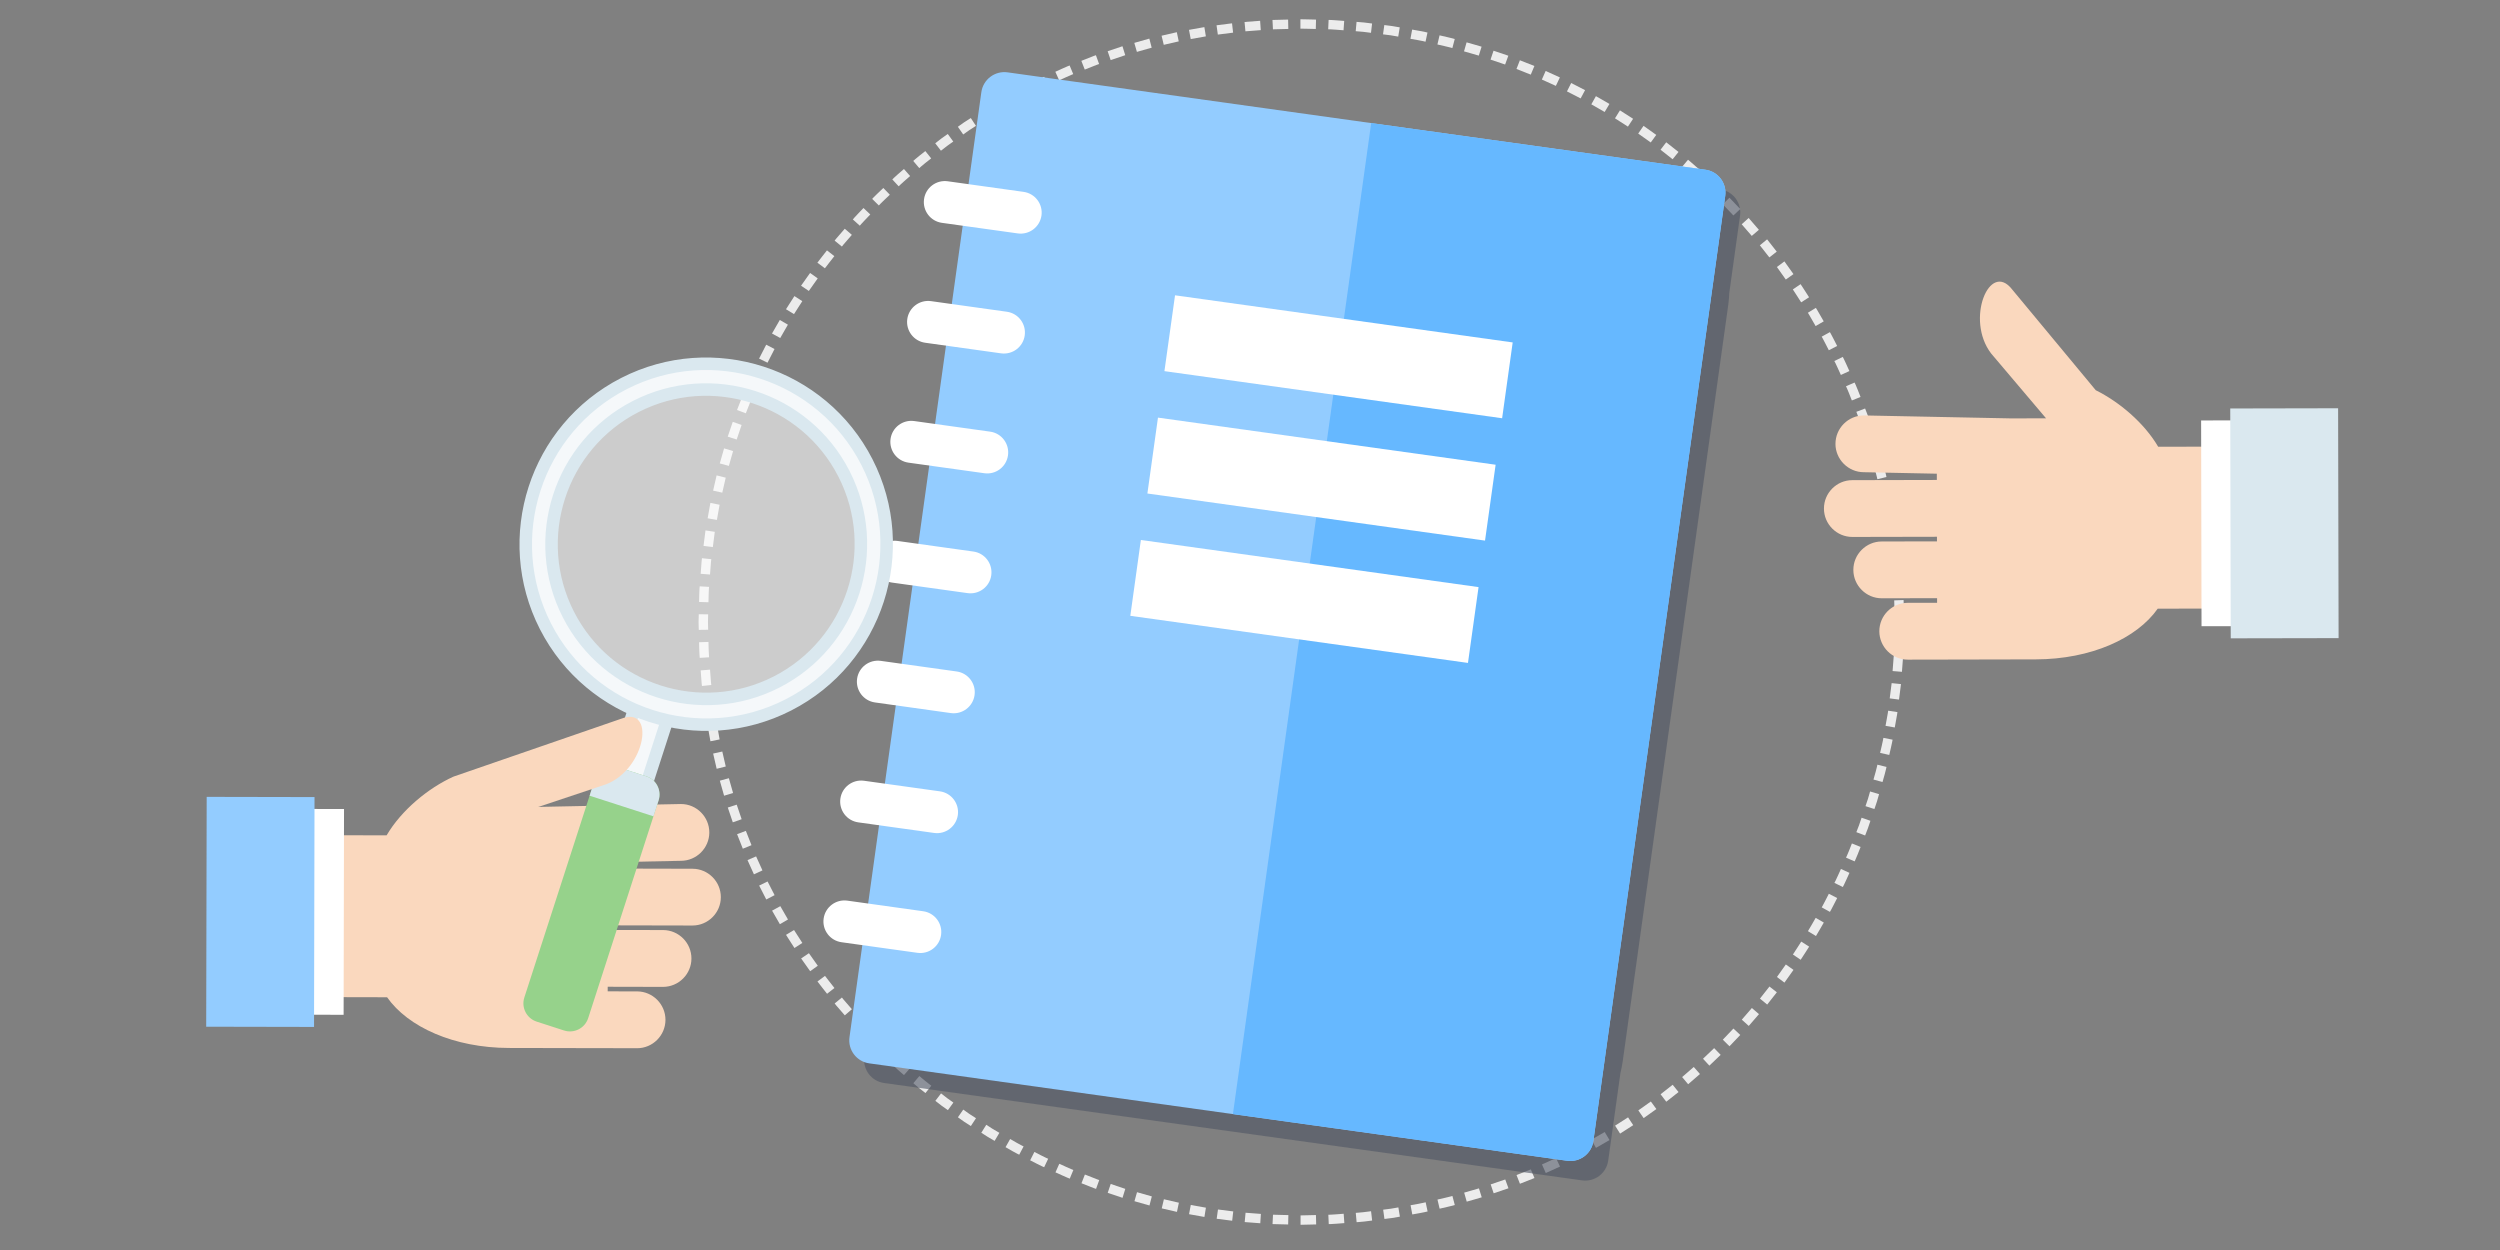 <?xml version="1.0" encoding="utf-8"?>
<!-- Generator: Adobe Illustrator 16.0.0, SVG Export Plug-In . SVG Version: 6.00 Build 0)  -->
<!DOCTYPE svg PUBLIC "-//W3C//DTD SVG 1.1//EN" "http://www.w3.org/Graphics/SVG/1.1/DTD/svg11.dtd">
<svg version="1.1" id="influence_-_white_papers_1_"
	 xmlns="http://www.w3.org/2000/svg" xmlns:xlink="http://www.w3.org/1999/xlink" x="0px" y="0px" width="400px" height="200px"
	 viewBox="0 0 400 200" enable-background="new 0 0 400 200" xml:space="preserve">
<rect x="0" y="0" width="400" height="200" fill="#808080" stroke="none"/>
<g>
	<g>
		<polygon fill-rule="evenodd" clip-rule="evenodd" fill="#ECECEC" points="302.661,89.723 304.153,89.57 303.838,87.09 
			302.351,87.282 		"/>
		<polygon fill-rule="evenodd" clip-rule="evenodd" fill="#ECECEC" points="303,94.124 304.498,94.04 304.309,91.547 302.813,91.67 
					"/>
		<polygon fill-rule="evenodd" clip-rule="evenodd" fill="#ECECEC" points="303.138,98.52 304.638,98.504 304.574,96.006 
			303.075,96.06 		"/>
	</g>
	<g>
		<path fill-rule="evenodd" clip-rule="evenodd" fill="#ECECEC" d="M300.377,76.675l1.456-0.36c0,0-0.125-0.613-0.297-1.214
			c-0.171-0.601-0.342-1.202-0.342-1.202l-1.446,0.397c0,0,0.168,0.592,0.336,1.184C300.255,76.071,300.377,76.675,300.377,76.675z"
			/>
		<path fill-rule="evenodd" clip-rule="evenodd" fill="#ECECEC" d="M301.34,80.981l1.472-0.291c0,0-0.099-0.618-0.251-1.224
			c-0.141-0.609-0.281-1.218-0.281-1.218l-1.463,0.329c0,0,0.138,0.6,0.276,1.199C301.243,80.373,301.34,80.981,301.34,80.981z"/>
		<path fill-rule="evenodd" clip-rule="evenodd" fill="#ECECEC" d="M302.101,85.313l1.483-0.223c0,0-0.093-0.618-0.207-1.232
			c-0.109-0.615-0.22-1.23-0.22-1.23l-1.477,0.261c0,0,0.108,0.606,0.216,1.211C302.009,84.706,302.101,85.313,302.101,85.313z"/>
	</g>
	<g>
		<path fill-rule="evenodd" clip-rule="evenodd" fill="#ECECEC" d="M296.297,64.075l1.391-0.561c0,0-0.229-0.582-0.458-1.163
			c-0.222-0.584-0.497-1.146-0.497-1.146l-1.376,0.597c0,0,0.271,0.553,0.489,1.128C296.071,63.502,296.297,64.075,296.297,64.075z"
			/>
		<path fill-rule="evenodd" clip-rule="evenodd" fill="#ECECEC" d="M297.851,68.204l1.416-0.495c0,0-0.2-0.592-0.401-1.184
			c-0.225-0.583-0.45-1.166-0.45-1.166l-1.402,0.532c0,0,0.222,0.574,0.443,1.147C297.653,67.622,297.851,68.204,297.851,68.204z"/>
		<path fill-rule="evenodd" clip-rule="evenodd" fill="#ECECEC" d="M299.206,72.388l1.438-0.428c0,0-0.173-0.601-0.346-1.201
			c-0.2-0.592-0.4-1.184-0.4-1.184l-1.426,0.466c0,0,0.197,0.583,0.395,1.166C299.036,71.797,299.206,72.388,299.206,72.388z"/>
	</g>
	<g>
		<path fill-rule="evenodd" clip-rule="evenodd" fill="#ECECEC" d="M290.497,52.168l1.3-0.75c0,0-0.313-0.542-0.623-1.083
			c-0.156-0.271-0.313-0.542-0.429-0.745c-0.124-0.199-0.207-0.331-0.207-0.331l-1.279,0.783c0,0,0.081,0.13,0.203,0.326
			c0.115,0.2,0.269,0.466,0.422,0.733C290.19,51.635,290.497,52.168,290.497,52.168z"/>
		<path fill-rule="evenodd" clip-rule="evenodd" fill="#ECECEC" d="M292.612,56.041l1.333-0.688c0,0-0.285-0.556-0.57-1.112
			c-0.275-0.562-0.59-1.101-0.59-1.102l-1.314,0.723c-0.001,0,0.31,0.532,0.58,1.084C292.332,55.493,292.612,56.041,292.612,56.041z
			"/>
		<path fill-rule="evenodd" clip-rule="evenodd" fill="#ECECEC" d="M294.539,59.994l1.363-0.625c0,0-0.258-0.569-0.516-1.139
			c-0.245-0.575-0.544-1.124-0.544-1.124l-1.347,0.66c0,0,0.294,0.541,0.536,1.107C294.285,59.434,294.539,59.994,294.539,59.994z"
			/>
	</g>
	<g>
		<polygon fill-rule="evenodd" clip-rule="evenodd" fill="#ECECEC" points="283.097,41.185 284.279,40.262 282.735,38.297 
			281.576,39.25 		"/>
		<polygon fill-rule="evenodd" clip-rule="evenodd" fill="#ECECEC" points="285.729,44.726 286.953,43.858 285.505,41.822 
			284.304,42.72 		"/>
		<path fill-rule="evenodd" clip-rule="evenodd" fill="#ECECEC" d="M288.188,48.373l1.263-0.81c0,0-0.337-0.526-0.675-1.052
			c-0.337-0.526-0.681-1.047-0.681-1.047l-1.242,0.842c0,0,0.339,0.513,0.671,1.032C287.855,47.854,288.188,48.373,288.188,48.373z"
			/>
	</g>
	<g>
		<polygon fill-rule="evenodd" clip-rule="evenodd" fill="#ECECEC" points="274.246,31.331 275.29,30.253 273.48,28.529 
			272.466,29.633 		"/>
		<polygon fill-rule="evenodd" clip-rule="evenodd" fill="#ECECEC" points="277.344,34.474 278.436,33.446 276.711,31.637 
			275.646,32.693 		"/>
		<polygon fill-rule="evenodd" clip-rule="evenodd" fill="#ECECEC" points="280.283,37.745 281.422,36.769 279.785,34.879 
			278.672,35.885 		"/>
	</g>
	<g>
		<polygon fill-rule="evenodd" clip-rule="evenodd" fill="#ECECEC" points="264.118,22.796 265.002,21.584 262.965,20.135 
			262.112,21.37 		"/>
		<polygon fill-rule="evenodd" clip-rule="evenodd" fill="#ECECEC" points="267.62,25.48 268.56,24.311 266.595,22.766 
			265.686,23.959 		"/>
		<polygon fill-rule="evenodd" clip-rule="evenodd" fill="#ECECEC" points="270.983,28.314 271.977,27.189 270.087,25.553 
			269.124,26.703 		"/>
	</g>
	<g>
		<polygon fill-rule="evenodd" clip-rule="evenodd" fill="#ECECEC" points="252.904,15.746 253.611,14.423 251.387,13.283 
			250.714,14.624 		"/>
		<polygon fill-rule="evenodd" clip-rule="evenodd" fill="#ECECEC" points="256.745,17.918 257.514,16.63 255.347,15.384 
			254.612,16.692 		"/>
		<polygon fill-rule="evenodd" clip-rule="evenodd" fill="#ECECEC" points="260.469,20.259 261.296,19.007 259.191,17.658 
			258.397,18.931 		"/>
	</g>
	<g>
		<polygon fill-rule="evenodd" clip-rule="evenodd" fill="#ECECEC" points="240.818,10.324 241.333,8.915 238.965,8.114 
			238.487,9.536 		"/>
		<polygon fill-rule="evenodd" clip-rule="evenodd" fill="#ECECEC" points="244.925,11.941 245.505,10.558 243.18,9.641 
			242.636,11.038 		"/>
		<polygon fill-rule="evenodd" clip-rule="evenodd" fill="#ECECEC" points="248.938,13.741 249.582,12.386 247.305,11.356 
			246.696,12.728 		"/>
	</g>
	<g>
		<path fill-rule="evenodd" clip-rule="evenodd" fill="#ECECEC" d="M228.084,6.676l0.313-1.467c0,0-0.604-0.161-1.223-0.257
			c-0.615-0.11-1.23-0.22-1.23-0.22l-0.274,1.475c0,0,0.606,0.108,1.212,0.216C227.489,6.517,228.084,6.676,228.084,6.676z"/>
		<path fill-rule="evenodd" clip-rule="evenodd" fill="#ECECEC" d="M232.379,7.69l0.381-1.451c0,0-0.601-0.173-1.213-0.303
			c-0.608-0.141-1.218-0.281-1.218-0.281l-0.343,1.46c0,0,0.6,0.138,1.199,0.276C231.788,7.52,232.379,7.69,232.379,7.69z"/>
		<path fill-rule="evenodd" clip-rule="evenodd" fill="#ECECEC" d="M236.608,8.899l0.447-1.431c0,0-0.599-0.179-1.199-0.35
			c-0.602-0.171-1.202-0.342-1.202-0.342l-0.411,1.443c0,0,0.592,0.168,1.184,0.336S236.608,8.899,236.608,8.899z"/>
	</g>
	<g>
		<path fill-rule="evenodd" clip-rule="evenodd" fill="#ECECEC" d="M214.967,4.844l0.105-1.497c0,0-0.623-0.047-1.246-0.095
			c-0.623-0.06-1.248-0.064-1.248-0.064l-0.066,1.498c0,0,0.615,0.004,1.229,0.063C214.354,4.797,214.967,4.844,214.967,4.844z"/>
		<path fill-rule="evenodd" clip-rule="evenodd" fill="#ECECEC" d="M219.36,5.251l0.174-1.49c0,0-0.619-0.078-1.239-0.157
			c-0.621-0.069-1.245-0.106-1.245-0.106l-0.136,1.494c0,0,0.614,0.036,1.226,0.104C218.75,5.173,219.36,5.251,219.36,5.251z"/>
		<path fill-rule="evenodd" clip-rule="evenodd" fill="#ECECEC" d="M223.716,5.858l0.243-1.48c0,0-0.613-0.119-1.231-0.211
			c-0.62-0.079-1.239-0.158-1.239-0.158l-0.205,1.486c0,0,0.61,0.078,1.221,0.155C223.112,5.741,223.717,5.857,223.716,5.858z"/>
	</g>
	<g>
		<polygon fill-rule="evenodd" clip-rule="evenodd" fill="#ECECEC" points="201.722,4.824 201.62,3.328 199.128,3.517 
			199.268,5.011 		"/>
		<polygon fill-rule="evenodd" clip-rule="evenodd" fill="#ECECEC" points="206.13,4.631 206.098,3.131 203.599,3.195 203.67,4.693 
					"/>
		<path fill-rule="evenodd" clip-rule="evenodd" fill="#ECECEC" d="M210.527,4.637l0.036-1.5c0,0-0.624-0.016-1.249-0.032
			c-0.625-0.015-1.249-0.023-1.249-0.023l0.002,1.5c0,0,0.615,0.008,1.23,0.023C209.913,4.621,210.527,4.637,210.527,4.637z"/>
	</g>
	<g>
		<polygon fill-rule="evenodd" clip-rule="evenodd" fill="#ECECEC" points="188.598,6.619 188.29,5.151 185.854,5.713 
			186.201,7.172 		"/>
		<polygon fill-rule="evenodd" clip-rule="evenodd" fill="#ECECEC" points="192.938,5.818 192.698,4.338 190.237,4.777 
			190.516,6.251 		"/>
		<polygon fill-rule="evenodd" clip-rule="evenodd" fill="#ECECEC" points="197.295,5.223 197.125,3.732 194.645,4.047 
			194.854,5.533 		"/>
	</g>
	<g>
		<path fill-rule="evenodd" clip-rule="evenodd" fill="#ECECEC" d="M175.857,10.243l-0.511-1.41c0,0-0.147,0.051-0.369,0.129
			c-0.218,0.086-0.509,0.201-0.8,0.315c-0.581,0.229-1.163,0.458-1.163,0.458l0.548,1.396c0,0,0.572-0.226,1.145-0.452
			c0.286-0.112,0.572-0.226,0.787-0.31C175.712,10.293,175.857,10.243,175.857,10.243z"/>
		<polygon fill-rule="evenodd" clip-rule="evenodd" fill="#ECECEC" points="180.039,8.831 179.594,7.398 177.225,8.196 
			177.707,9.617 		"/>
		<polygon fill-rule="evenodd" clip-rule="evenodd" fill="#ECECEC" points="184.27,7.629 183.893,6.177 181.488,6.86 181.903,8.301 
					"/>
	</g>
	<g>
		<path fill-rule="evenodd" clip-rule="evenodd" fill="#ECECEC" d="M163.756,15.63l-0.704-1.325c0,0-0.564,0.271-1.104,0.585
			c-0.542,0.311-1.083,0.623-1.083,0.623l0.738,1.306c0,0,0.533-0.307,1.066-0.613C163.201,15.896,163.756,15.629,163.756,15.63z"/>
		<path fill-rule="evenodd" clip-rule="evenodd" fill="#ECECEC" d="M167.7,13.649l-0.641-1.356c0,0-0.577,0.241-1.127,0.538
			c-0.557,0.285-1.113,0.569-1.113,0.569l0.676,1.339c0,0,0.547-0.281,1.095-0.561C167.131,13.886,167.7,13.648,167.7,13.649z"/>
		<path fill-rule="evenodd" clip-rule="evenodd" fill="#ECECEC" d="M171.717,11.859l-0.577-1.384c0,0-0.583,0.225-1.148,0.492
			c-0.569,0.257-1.139,0.515-1.139,0.515l0.613,1.369c0,0,0.561-0.253,1.121-0.507C171.143,12.08,171.717,11.859,171.717,11.859z"/>
	</g>
	<g>
		<path fill-rule="evenodd" clip-rule="evenodd" fill="#ECECEC" d="M152.524,22.648l-0.881-1.214c0,0-0.509,0.362-1.018,0.724
			c-0.494,0.383-0.987,0.767-0.987,0.767l0.912,1.19c0,0,0.485-0.377,0.971-0.755C152.022,23.005,152.524,22.648,152.524,22.648z"/>
		<path fill-rule="evenodd" clip-rule="evenodd" fill="#ECECEC" d="M156.153,20.139l-0.824-1.253c0,0-0.526,0.337-1.052,0.675
			c-0.509,0.362-1.019,0.724-1.019,0.724l0.856,1.232c0,0,0.501-0.356,1.002-0.713C155.636,20.471,156.153,20.139,156.153,20.139z"
			/>
		<path fill-rule="evenodd" clip-rule="evenodd" fill="#ECECEC" d="M159.883,17.807l-0.765-1.291c0,0-0.546,0.304-1.079,0.632
			c-0.526,0.337-1.052,0.674-1.052,0.674l0.798,1.271c0,0,0.518-0.332,1.036-0.664C159.344,18.105,159.883,17.807,159.883,17.807z"
			/>
	</g>
	<g>
		<path fill-rule="evenodd" clip-rule="evenodd" fill="#ECECEC" d="M142.373,31.156l-1.041-1.081c0,0-0.452,0.432-0.904,0.863
			c-0.461,0.422-0.881,0.885-0.881,0.885l1.068,1.053c0,0,0.413-0.457,0.868-0.872C141.927,31.58,142.373,31.156,142.373,31.156z"/>
		<path fill-rule="evenodd" clip-rule="evenodd" fill="#ECECEC" d="M145.62,28.168l-0.99-1.127c0,0-0.472,0.409-0.944,0.818
			c-0.24,0.2-0.468,0.414-0.636,0.578c-0.169,0.162-0.282,0.27-0.282,0.27l1.018,1.101c0,0,0.111-0.106,0.278-0.265
			c0.165-0.162,0.389-0.372,0.625-0.569C145.154,28.571,145.62,28.168,145.62,28.168z"/>
		<path fill-rule="evenodd" clip-rule="evenodd" fill="#ECECEC" d="M148.99,25.342l-0.937-1.171c0,0-0.491,0.386-0.982,0.772
			c-0.488,0.391-0.953,0.809-0.953,0.809l0.966,1.147c0,0,0.458-0.413,0.938-0.796C148.506,25.723,148.99,25.342,148.99,25.342z"/>
	</g>
	<g>
		<path fill-rule="evenodd" clip-rule="evenodd" fill="#ECECEC" d="M133.495,40.985l-1.18-0.926c0,0-0.386,0.491-0.772,0.983
			c-0.39,0.489-0.762,0.99-0.762,0.99l1.204,0.895c0,0,0.367-0.494,0.75-0.975C133.115,41.469,133.495,40.985,133.495,40.985z"/>
		<path fill-rule="evenodd" clip-rule="evenodd" fill="#ECECEC" d="M136.298,37.577l-1.136-0.979c0,0-0.409,0.472-0.818,0.945
			c-0.205,0.236-0.409,0.473-0.562,0.65c-0.145,0.185-0.241,0.307-0.241,0.307l1.161,0.95c0,0,0.095-0.121,0.237-0.302
			c0.151-0.174,0.352-0.407,0.553-0.64C135.895,38.042,136.298,37.577,136.298,37.577z"/>
		<path fill-rule="evenodd" clip-rule="evenodd" fill="#ECECEC" d="M139.245,34.313l-1.09-1.03c0,0-0.431,0.452-0.862,0.904
			c-0.439,0.444-0.842,0.923-0.842,0.923l1.116,1.002c0,0,0.396-0.471,0.829-0.909C138.82,34.758,139.245,34.313,139.245,34.313z"/>
	</g>
	<g>
		<polygon fill-rule="evenodd" clip-rule="evenodd" fill="#ECECEC" points="126.065,51.948 124.768,51.195 123.521,53.363 
			124.838,54.082 		"/>
		<polygon fill-rule="evenodd" clip-rule="evenodd" fill="#ECECEC" points="128.368,48.185 127.107,47.373 125.758,49.477 
			127.04,50.257 		"/>
		<polygon fill-rule="evenodd" clip-rule="evenodd" fill="#ECECEC" points="130.834,44.544 129.613,43.674 128.17,45.715 
			129.414,46.553 		"/>
	</g>
	<g>
		<polygon fill-rule="evenodd" clip-rule="evenodd" fill="#ECECEC" points="120.232,63.839 118.842,63.274 117.925,65.6 
			119.33,66.128 		"/>
		<polygon fill-rule="evenodd" clip-rule="evenodd" fill="#ECECEC" points="121.988,59.791 120.626,59.163 119.597,61.44 
			120.975,62.033 		"/>
		<polygon fill-rule="evenodd" clip-rule="evenodd" fill="#ECECEC" points="123.925,55.843 122.593,55.151 121.454,57.376 
			122.803,58.033 		"/>
	</g>
	<g>
		<polygon fill-rule="evenodd" clip-rule="evenodd" fill="#ECECEC" points="116.116,76.428 114.66,76.063 114.098,78.5 
			115.563,78.825 		"/>
		<polygon fill-rule="evenodd" clip-rule="evenodd" fill="#ECECEC" points="117.29,72.174 115.854,71.742 115.17,74.147 
			116.618,74.541 		"/>
		<polygon fill-rule="evenodd" clip-rule="evenodd" fill="#ECECEC" points="118.656,67.994 117.241,67.496 116.44,69.863 
			117.868,70.324 		"/>
	</g>
	<g>
		<path fill-rule="evenodd" clip-rule="evenodd" fill="#ECECEC" d="M113.807,89.471l-1.492-0.157c0,0-0.019,0.155-0.047,0.388
			c-0.018,0.234-0.042,0.545-0.065,0.857c-0.047,0.623-0.095,1.246-0.095,1.246l1.495,0.118c0,0,0.047-0.613,0.093-1.227
			c0.023-0.307,0.046-0.613,0.064-0.844C113.788,89.624,113.807,89.471,113.807,89.471z"/>
		<polygon fill-rule="evenodd" clip-rule="evenodd" fill="#ECECEC" points="114.363,85.093 112.88,84.867 112.564,87.346 
			114.053,87.534 		"/>
		<polygon fill-rule="evenodd" clip-rule="evenodd" fill="#ECECEC" points="115.135,80.762 113.664,80.467 113.225,82.928 
			114.702,83.185 		"/>
	</g>
	<g>
		<path fill-rule="evenodd" clip-rule="evenodd" fill="#ECECEC" d="M113.353,102.71l-1.499,0.05c0,0,0.016,0.625,0.032,1.249
			c0.003,0.313,0.018,0.625,0.041,0.858c0.018,0.233,0.029,0.389,0.029,0.389l1.498-0.088c0,0-0.012-0.153-0.029-0.383
			c-0.023-0.23-0.037-0.537-0.041-0.845C113.369,103.325,113.353,102.71,113.353,102.71z"/>
		<path fill-rule="evenodd" clip-rule="evenodd" fill="#ECECEC" d="M113.304,98.298l-1.5-0.02c0,0-0.016,0.625-0.031,1.25
			c0.016,0.625,0.031,1.25,0.031,1.25l1.5-0.02c0,0-0.016-0.615-0.031-1.23C113.288,98.913,113.304,98.298,113.304,98.298z"/>
		<path fill-rule="evenodd" clip-rule="evenodd" fill="#ECECEC" d="M113.452,93.901l-1.498-0.087c0,0-0.068,0.622-0.069,1.248
			c-0.016,0.625-0.032,1.249-0.032,1.249l1.499,0.049c0,0,0.016-0.615,0.031-1.23C113.385,94.514,113.452,93.901,113.452,93.901z"/>
	</g>
	<g>
		<polygon fill-rule="evenodd" clip-rule="evenodd" fill="#ECECEC" points="114.706,115.885 113.229,116.142 113.668,118.603 
			115.139,118.308 		"/>
		<polygon fill-rule="evenodd" clip-rule="evenodd" fill="#ECECEC" points="114.054,111.521 112.565,111.709 112.881,114.189 
			114.364,113.963 		"/>
		<path fill-rule="evenodd" clip-rule="evenodd" fill="#ECECEC" d="M113.604,107.146l-1.496,0.119c0,0,0.047,0.623,0.095,1.246
			c0.023,0.312,0.047,0.623,0.065,0.856c0.029,0.232,0.048,0.388,0.048,0.388l1.492-0.157c0,0-0.019-0.152-0.047-0.382
			c-0.018-0.229-0.041-0.536-0.064-0.843C113.651,107.76,113.604,107.146,113.604,107.146z"/>
	</g>
	<g>
		<polygon fill-rule="evenodd" clip-rule="evenodd" fill="#ECECEC" points="117.875,128.744 116.447,129.206 117.249,131.573 
			118.664,131.075 		"/>
		<polygon fill-rule="evenodd" clip-rule="evenodd" fill="#ECECEC" points="116.62,124.514 115.172,124.908 115.855,127.313 
			117.292,126.881 		"/>
		<polygon fill-rule="evenodd" clip-rule="evenodd" fill="#ECECEC" points="115.567,120.244 114.103,120.57 114.666,123.006 
			116.121,122.642 		"/>
	</g>
	<g>
		<polygon fill-rule="evenodd" clip-rule="evenodd" fill="#ECECEC" points="122.813,141.035 121.465,141.691 122.604,143.916 
			123.935,143.225 		"/>
		<polygon fill-rule="evenodd" clip-rule="evenodd" fill="#ECECEC" points="120.978,137.021 119.6,137.614 120.63,139.893 
			121.992,139.264 		"/>
		<polygon fill-rule="evenodd" clip-rule="evenodd" fill="#ECECEC" points="119.338,132.94 117.934,133.469 118.851,135.794 
			120.24,135.229 		"/>
	</g>
	<g>
		<polygon fill-rule="evenodd" clip-rule="evenodd" fill="#ECECEC" points="129.426,152.513 128.183,153.352 129.626,155.392 
			130.848,154.521 		"/>
		<polygon fill-rule="evenodd" clip-rule="evenodd" fill="#ECECEC" points="127.044,148.798 125.763,149.577 127.111,151.682 
			128.373,150.869 		"/>
		<polygon fill-rule="evenodd" clip-rule="evenodd" fill="#ECECEC" points="124.85,144.985 123.533,145.704 124.779,147.871 
			126.076,147.118 		"/>
	</g>
	<g>
		<path fill-rule="evenodd" clip-rule="evenodd" fill="#ECECEC" d="M137.582,162.952l-1.116,1.003c0,0,0.403,0.478,0.843,0.922
			c0.431,0.452,0.862,0.905,0.862,0.905l1.089-1.031c0,0-0.424-0.445-0.849-0.891C137.979,163.423,137.582,162.952,137.582,162.952z
			"/>
		<path fill-rule="evenodd" clip-rule="evenodd" fill="#ECECEC" d="M134.707,159.604l-1.161,0.949c0,0,0.097,0.123,0.241,0.308
			c0.153,0.177,0.358,0.413,0.562,0.649c0.409,0.473,0.818,0.945,0.818,0.945l1.136-0.979c0,0-0.403-0.465-0.806-0.931
			c-0.202-0.232-0.403-0.465-0.554-0.64C134.802,159.726,134.707,159.604,134.707,159.604z"/>
		<path fill-rule="evenodd" clip-rule="evenodd" fill="#ECECEC" d="M131.998,156.139l-1.203,0.896c0,0,0.374,0.5,0.763,0.989
			c0.386,0.491,0.772,0.982,0.772,0.982l1.18-0.926c0,0-0.38-0.483-0.76-0.968C132.366,156.631,131.998,156.139,131.998,156.139z"/>
	</g>
	<g>
		<path fill-rule="evenodd" clip-rule="evenodd" fill="#ECECEC" d="M147.102,172.163l-0.966,1.147c0,0,0.464,0.419,0.953,0.808
			c0.491,0.386,0.983,0.772,0.983,0.772l0.936-1.172c0,0-0.483-0.38-0.967-0.76C147.559,172.576,147.102,172.163,147.102,172.163z"
			/>
		<path fill-rule="evenodd" clip-rule="evenodd" fill="#ECECEC" d="M143.792,169.244l-1.018,1.102c0,0,0.113,0.108,0.283,0.27
			c0.167,0.164,0.396,0.377,0.635,0.578c0.472,0.409,0.945,0.818,0.945,0.818l0.989-1.127c0,0-0.465-0.403-0.93-0.806
			c-0.236-0.197-0.461-0.407-0.625-0.569C143.903,169.351,143.792,169.244,143.792,169.244z"/>
		<path fill-rule="evenodd" clip-rule="evenodd" fill="#ECECEC" d="M140.63,166.187l-1.068,1.054c0,0,0.421,0.462,0.882,0.885
			c0.452,0.432,0.904,0.862,0.904,0.862l1.041-1.08c0,0-0.445-0.425-0.891-0.85C141.044,166.643,140.63,166.187,140.63,166.187z"/>
	</g>
	<g>
		<path fill-rule="evenodd" clip-rule="evenodd" fill="#ECECEC" d="M157.805,179.967l-0.798,1.271c0,0,0.526,0.337,1.052,0.674
			c0.54,0.315,1.079,0.631,1.079,0.631l0.765-1.291c0,0-0.531-0.31-1.063-0.62C158.322,180.299,157.805,179.967,157.805,179.967z"/>
		<path fill-rule="evenodd" clip-rule="evenodd" fill="#ECECEC" d="M154.122,177.535l-0.855,1.232c0,0,0.509,0.361,1.019,0.724
			c0.526,0.338,1.052,0.675,1.052,0.675l0.824-1.253c0,0-0.518-0.333-1.036-0.665C154.624,177.892,154.122,177.535,154.122,177.535z
			"/>
		<path fill-rule="evenodd" clip-rule="evenodd" fill="#ECECEC" d="M150.568,174.944l-0.912,1.191c0,0,0.494,0.383,0.987,0.766
			c0.509,0.362,1.019,0.725,1.019,0.725l0.88-1.214c0,0-0.501-0.356-1.002-0.713C151.054,175.322,150.568,174.944,150.568,174.944z"
			/>
	</g>
	<g>
		<path fill-rule="evenodd" clip-rule="evenodd" fill="#ECECEC" d="M169.487,186.206l-0.613,1.369c0,0,0.57,0.257,1.139,0.515
			c0.565,0.268,1.149,0.491,1.149,0.491l0.577-1.385c0,0-0.575-0.22-1.131-0.483C170.047,186.459,169.487,186.206,169.487,186.206z"
			/>
		<path fill-rule="evenodd" clip-rule="evenodd" fill="#ECECEC" d="M165.502,184.312l-0.676,1.339c0,0,0.557,0.284,1.113,0.569
			c0.55,0.297,1.127,0.538,1.127,0.538l0.641-1.356c0,0-0.568-0.236-1.11-0.529C166.05,184.592,165.502,184.312,165.502,184.312z"/>
		<path fill-rule="evenodd" clip-rule="evenodd" fill="#ECECEC" d="M161.623,182.24l-0.737,1.306c0,0,0.542,0.312,1.083,0.623
			c0.542,0.312,1.105,0.584,1.105,0.584l0.703-1.325c0,0-0.555-0.268-1.088-0.574S161.623,182.24,161.623,182.24z"/>
	</g>
	<g>
		<polygon fill-rule="evenodd" clip-rule="evenodd" fill="#ECECEC" points="181.925,190.752 181.511,192.193 183.916,192.876 
			184.292,191.424 		"/>
		<polygon fill-rule="evenodd" clip-rule="evenodd" fill="#ECECEC" points="177.715,189.433 177.233,190.854 179.603,191.651 
			180.047,190.219 		"/>
		<path fill-rule="evenodd" clip-rule="evenodd" fill="#ECECEC" d="M173.584,187.924l-0.547,1.396c0,0,0.581,0.229,1.163,0.459
			c0.291,0.114,0.582,0.229,0.799,0.314c0.222,0.077,0.369,0.128,0.369,0.128l0.511-1.41c0,0-0.145-0.05-0.363-0.126
			c-0.215-0.085-0.501-0.197-0.787-0.311C174.157,188.149,173.584,187.924,173.584,187.924z"/>
	</g>
	<g>
		<polygon fill-rule="evenodd" clip-rule="evenodd" fill="#ECECEC" points="194.877,193.517 194.668,195.002 197.148,195.317 
			197.318,193.827 		"/>
		<polygon fill-rule="evenodd" clip-rule="evenodd" fill="#ECECEC" points="190.524,192.797 190.246,194.271 192.707,194.711 
			192.946,193.229 		"/>
		<polygon fill-rule="evenodd" clip-rule="evenodd" fill="#ECECEC" points="186.223,191.88 185.877,193.34 188.313,193.901 
			188.621,192.434 		"/>
	</g>
	<g>
		<polygon fill-rule="evenodd" clip-rule="evenodd" fill="#ECECEC" points="208.091,194.466 208.089,195.966 210.587,195.909 
			210.551,194.409 		"/>
		<polygon fill-rule="evenodd" clip-rule="evenodd" fill="#ECECEC" points="203.678,194.354 203.607,195.853 206.106,195.916 
			206.139,194.416 		"/>
		<polygon fill-rule="evenodd" clip-rule="evenodd" fill="#ECECEC" points="199.291,194.038 199.151,195.531 201.644,195.721 
			201.744,194.225 		"/>
	</g>
	<g>
		<path fill-rule="evenodd" clip-rule="evenodd" fill="#ECECEC" d="M221.306,193.549l0.205,1.486c0,0,0.62-0.079,1.24-0.158
			c0.615-0.105,1.231-0.212,1.231-0.212l-0.243-1.48c0,0-0.606,0.104-1.213,0.209C221.916,193.472,221.306,193.549,221.306,193.549z
			"/>
		<path fill-rule="evenodd" clip-rule="evenodd" fill="#ECECEC" d="M216.923,194.055l0.136,1.494c0,0,0.624-0.036,1.245-0.106
			c0.619-0.079,1.239-0.157,1.239-0.157l-0.174-1.49c0,0-0.61,0.078-1.221,0.155C217.537,194.02,216.923,194.055,216.923,194.055z"
			/>
		<path fill-rule="evenodd" clip-rule="evenodd" fill="#ECECEC" d="M212.534,194.359l0.067,1.499c0-0.001,0.625-0.007,1.248-0.065
			c0.623-0.048,1.246-0.095,1.246-0.095l-0.106-1.497c0,0-0.613,0.047-1.227,0.094C213.15,194.354,212.534,194.359,212.534,194.359z
			"/>
	</g>
	<g>
		<path fill-rule="evenodd" clip-rule="evenodd" fill="#ECECEC" d="M234.266,190.82l0.411,1.443c0,0,0.601-0.171,1.202-0.342
			c0.602-0.17,1.199-0.351,1.199-0.351l-0.448-1.432c0,0-0.589,0.179-1.181,0.345C234.857,190.652,234.266,190.82,234.266,190.82z"
			/>
		<path fill-rule="evenodd" clip-rule="evenodd" fill="#ECECEC" d="M229.995,191.93l0.343,1.46c0,0,0.609-0.141,1.218-0.281
			c0.612-0.13,1.212-0.304,1.212-0.304l-0.381-1.45c0-0.001-0.591,0.171-1.192,0.299C230.595,191.791,229.995,191.93,229.995,191.93
			z"/>
		<path fill-rule="evenodd" clip-rule="evenodd" fill="#ECECEC" d="M225.692,192.836l0.274,1.475c0,0,0.615-0.109,1.23-0.22
			c0.309-0.05,0.614-0.113,0.842-0.171c0.229-0.052,0.38-0.087,0.38-0.087l-0.313-1.468c0,0-0.149,0.035-0.374,0.087
			c-0.225,0.057-0.525,0.118-0.829,0.168C226.298,192.729,225.692,192.836,225.692,192.836z"/>
	</g>
	<g>
		<polygon fill-rule="evenodd" clip-rule="evenodd" fill="#ECECEC" points="246.717,186.31 247.326,187.681 249.604,186.65 
			248.959,185.297 		"/>
		<polygon fill-rule="evenodd" clip-rule="evenodd" fill="#ECECEC" points="242.644,188.005 243.188,189.403 245.514,188.486 
			244.933,187.103 		"/>
		<polygon fill-rule="evenodd" clip-rule="evenodd" fill="#ECECEC" points="238.509,189.504 238.987,190.926 241.355,190.124 
			240.84,188.715 		"/>
	</g>
	<g>
		<polygon fill-rule="evenodd" clip-rule="evenodd" fill="#ECECEC" points="258.417,180.104 259.211,181.376 261.315,180.026 
			260.488,178.775 		"/>
		<polygon fill-rule="evenodd" clip-rule="evenodd" fill="#ECECEC" points="254.619,182.351 255.354,183.658 257.521,182.412 
			256.753,181.124 		"/>
		<polygon fill-rule="evenodd" clip-rule="evenodd" fill="#ECECEC" points="250.734,184.412 251.407,185.753 253.633,184.613 
			252.925,183.291 		"/>
	</g>
	<g>
		<polygon fill-rule="evenodd" clip-rule="evenodd" fill="#ECECEC" points="269.142,172.329 270.104,173.479 271.994,171.843 
			271.001,170.718 		"/>
		<polygon fill-rule="evenodd" clip-rule="evenodd" fill="#ECECEC" points="265.692,175.082 266.602,176.275 268.566,174.73 
			267.627,173.562 		"/>
		<polygon fill-rule="evenodd" clip-rule="evenodd" fill="#ECECEC" points="262.132,177.664 262.984,178.897 265.021,177.449 
			264.137,176.238 		"/>
	</g>
	<g>
		<polygon fill-rule="evenodd" clip-rule="evenodd" fill="#ECECEC" points="278.688,163.145 279.8,164.149 281.437,162.261 
			280.298,161.284 		"/>
		<polygon fill-rule="evenodd" clip-rule="evenodd" fill="#ECECEC" points="275.651,166.348 276.717,167.403 278.441,165.595 
			277.35,164.566 		"/>
		<polygon fill-rule="evenodd" clip-rule="evenodd" fill="#ECECEC" points="272.482,169.398 273.498,170.502 275.307,168.777 
			274.263,167.7 		"/>
	</g>
	<g>
		<path fill-rule="evenodd" clip-rule="evenodd" fill="#ECECEC" d="M286.866,152.723l1.242,0.842c0,0,0.342-0.522,0.68-1.048
			c0.338-0.526,0.675-1.053,0.675-1.053l-1.263-0.809c0,0-0.332,0.518-0.664,1.035C287.203,152.208,286.866,152.723,286.866,152.723
			z"/>
		<polygon fill-rule="evenodd" clip-rule="evenodd" fill="#ECECEC" points="284.309,156.319 285.51,157.218 286.959,155.181 
			285.734,154.314 		"/>
		<polygon fill-rule="evenodd" clip-rule="evenodd" fill="#ECECEC" points="281.591,159.779 282.75,160.731 284.294,158.767 
			283.111,157.844 		"/>
	</g>
	<g>
		<path fill-rule="evenodd" clip-rule="evenodd" fill="#ECECEC" d="M293.507,141.261l1.347,0.66c0,0,0.297-0.55,0.543-1.125
			c0.258-0.569,0.516-1.139,0.516-1.139l-1.363-0.625c0,0-0.254,0.561-0.507,1.121C293.8,140.719,293.507,141.261,293.507,141.261z"
			/>
		<path fill-rule="evenodd" clip-rule="evenodd" fill="#ECECEC" d="M291.475,145.178l1.314,0.723c0,0,0.314-0.54,0.59-1.102
			c0.285-0.557,0.57-1.112,0.57-1.112l-1.333-0.688c0,0-0.28,0.548-0.561,1.096C291.784,144.646,291.475,145.178,291.475,145.178z"
			/>
		<path fill-rule="evenodd" clip-rule="evenodd" fill="#ECECEC" d="M289.271,148.984l1.28,0.783c0,0,0.327-0.532,0.635-1.077
			c0.312-0.541,0.623-1.083,0.623-1.083l-1.3-0.749c0,0-0.307,0.533-0.613,1.066C289.593,148.461,289.271,148.984,289.271,148.984z"
			/>
	</g>
	<g>
		<path fill-rule="evenodd" clip-rule="evenodd" fill="#ECECEC" d="M298.479,128.984l1.426,0.466c0,0,0.2-0.593,0.4-1.185
			c0.173-0.601,0.345-1.201,0.345-1.201l-1.438-0.428c0,0-0.17,0.591-0.339,1.183C298.677,128.402,298.479,128.984,298.479,128.984z
			"/>
		<path fill-rule="evenodd" clip-rule="evenodd" fill="#ECECEC" d="M297.016,133.147l1.403,0.531c0,0,0.237-0.578,0.45-1.166
			c0.2-0.592,0.4-1.184,0.4-1.184l-1.416-0.495c0,0-0.197,0.583-0.395,1.166C297.25,132.578,297.017,133.147,297.016,133.147z"/>
		<path fill-rule="evenodd" clip-rule="evenodd" fill="#ECECEC" d="M295.365,137.225l1.377,0.596c0,0,0.064-0.143,0.161-0.355
			c0.099-0.213,0.225-0.499,0.335-0.791c0.229-0.582,0.458-1.163,0.458-1.163l-1.392-0.561c0,0-0.226,0.572-0.451,1.145
			c-0.107,0.289-0.231,0.57-0.329,0.779C295.429,137.084,295.365,137.225,295.365,137.225z"/>
	</g>
	<g>
		<path fill-rule="evenodd" clip-rule="evenodd" fill="#ECECEC" d="M301.685,116.135l1.478,0.261c0,0,0.109-0.615,0.22-1.23
			c0.055-0.308,0.109-0.615,0.15-0.846s0.055-0.387,0.055-0.387l-1.483-0.222c0,0-0.014,0.153-0.054,0.38
			c-0.04,0.228-0.095,0.53-0.148,0.833C301.793,115.529,301.685,116.135,301.685,116.135z"/>
		<path fill-rule="evenodd" clip-rule="evenodd" fill="#ECECEC" d="M300.818,120.461l1.463,0.33c0,0,0.141-0.609,0.281-1.219
			c0.152-0.606,0.25-1.224,0.251-1.224l-1.472-0.291c0,0-0.096,0.607-0.247,1.204C300.956,119.861,300.818,120.461,300.818,120.461z
			"/>
		<path fill-rule="evenodd" clip-rule="evenodd" fill="#ECECEC" d="M299.755,124.729l1.446,0.397c0,0,0.171-0.602,0.341-1.203
			c0.171-0.601,0.297-1.214,0.297-1.214l-1.457-0.359c0.001,0-0.123,0.604-0.291,1.195S299.755,124.729,299.755,124.729z"/>
	</g>
	<g>
		<polygon fill-rule="evenodd" clip-rule="evenodd" fill="#ECECEC" points="303.076,102.964 304.575,103.018 304.638,100.519 
			303.139,100.504 		"/>
		<polygon fill-rule="evenodd" clip-rule="evenodd" fill="#ECECEC" points="302.814,107.369 304.31,107.491 304.499,104.999 
			303.001,104.915 		"/>
		<polygon fill-rule="evenodd" clip-rule="evenodd" fill="#ECECEC" points="302.354,111.742 303.842,111.934 304.156,109.454 
			302.664,109.301 		"/>
	</g>
</g>
<g id="notebook_2_">
	<path opacity="0.6" fill="#4F5565" enable-background="new    " d="M276.146,51.481l0.378-2.72
		c0.087-0.643,0.134-1.278,0.163-1.909l1.722-12.36c0.286-2.033-1.132-3.909-3.163-4.191L163.583,14.717
		c-2.032-0.28-3.91,1.135-4.191,3.168l-21.097,151.207c-0.284,2.032,1.132,3.907,3.164,4.191l111.662,15.576
		c2.032,0.289,3.906-1.127,4.193-3.162l1.954-14.005c0.157-0.635,0.284-1.286,0.377-1.952l6.311-45.241L276.146,51.481
		L276.146,51.481z"/>
	<path fill="#93CCFF" d="M254.938,182.55c-0.278,2.034-2.158,3.451-4.186,3.17l-111.668-15.582
		c-2.031-0.282-3.446-2.159-3.167-4.189l21.1-151.209c0.286-2.029,2.164-3.446,4.189-3.166l111.668,15.583
		c2.027,0.279,3.445,2.157,3.162,4.188L254.938,182.55z"/>
	<g>
		<path fill="#FFFFFF" d="M166.636,34.484c-0.258,1.836-1.958,3.119-3.793,2.862l-12.137-1.691c-1.835-0.259-3.12-1.952-2.859-3.793
			c0.254-1.834,1.951-3.112,3.789-2.858l12.135,1.695C165.608,30.951,166.894,32.653,166.636,34.484"/>
		<path fill="#FFFFFF" d="M163.956,53.671c-0.254,1.837-1.95,3.116-3.789,2.863l-12.136-1.695c-1.84-0.254-3.123-1.954-2.866-3.79
			c0.259-1.838,1.955-3.121,3.798-2.868l12.132,1.697C162.933,50.132,164.214,51.831,163.956,53.671"/>
		<path fill="#FFFFFF" d="M161.279,72.854c-0.257,1.841-1.949,3.125-3.79,2.862l-12.134-1.691c-1.84-0.257-3.123-1.955-2.868-3.796
			c0.258-1.837,1.954-3.116,3.792-2.86l12.141,1.695C160.259,69.317,161.534,71.014,161.279,72.854"/>
		<path fill="#FFFFFF" d="M158.604,92.041c-0.252,1.836-1.95,3.114-3.789,2.859l-12.137-1.694c-1.841-0.253-3.12-1.95-2.861-3.787
			c0.252-1.84,1.953-3.124,3.79-2.869l12.137,1.696C157.581,88.5,158.858,90.203,158.604,92.041"/>
		<path fill="#FFFFFF" d="M155.93,111.221c-0.257,1.836-1.954,3.125-3.796,2.871l-12.136-1.701
			c-1.838-0.256-3.117-1.951-2.863-3.791c0.257-1.836,1.951-3.115,3.794-2.862l12.138,1.697
			C154.901,107.688,156.188,109.384,155.93,111.221"/>
		<path fill="#FFFFFF" d="M153.255,130.405c-0.264,1.837-1.956,3.123-3.796,2.866l-12.134-1.693
			c-1.846-0.258-3.122-1.958-2.865-3.797c0.256-1.833,1.954-3.117,3.792-2.86l12.137,1.693
			C152.228,126.871,153.507,128.57,153.255,130.405"/>
		<path fill="#FFFFFF" d="M150.574,149.59c-0.257,1.835-1.951,3.121-3.791,2.86l-12.137-1.693c-1.838-0.254-3.124-1.952-2.863-3.794
			c0.257-1.828,1.951-3.114,3.788-2.862l12.141,1.698C149.551,146.056,150.831,147.754,150.574,149.59"/>
	</g>
	<path fill="#66B8FF" d="M254.938,182.55l21.099-151.204c0.283-2.031-1.132-3.909-3.162-4.188l-53.484-7.464l-22.125,158.561
		l53.484,7.466C252.779,186.001,254.659,184.584,254.938,182.55z"/>
	<polyline fill="#FFFFFF" points="240.34,66.92 186.308,59.383 188.005,47.249 242.03,54.788 240.34,66.92 	"/>
	<polyline fill="#FFFFFF" points="237.605,86.496 183.582,78.961 185.275,66.82 239.3,74.356 237.605,86.496 	"/>
	<polyline fill="#FFFFFF" points="234.875,106.068 180.85,98.532 182.54,86.397 236.569,93.937 234.875,106.068 	"/>
</g>
<g>
	<path fill="#FAD8BE" d="M110.805,139l-13.533-0.032l0.003-1.001l11.668-0.237c2.496,0.002,4.543-2.037,4.549-4.538l-0.002,0.009
		c0.006-2.501-2.034-4.553-4.529-4.557l-23.461,0.475c-0.004,0-0.007,0-0.01,0L74.965,129.1c-0.876-2.523-1.815-4.211-2.405-4.841
		c-4.017,1.813-8.324,5.347-10.704,9.397l-26.178-0.053l-0.054,25.901l26.309,0.057c3.342,4.759,10.669,8.094,19.505,8.114
		l15.773,0.032v-0.002l4.712,0.012c2.5,0.006,4.545-2.033,4.552-4.536c0.005-2.5-2.034-4.55-4.532-4.556l-4.713-0.008l0.002-0.735
		l8.847,0.02c2.499,0.002,4.548-2.037,4.552-4.538c0.005-2.499-2.032-4.547-4.528-4.553l-8.851-0.017l0.002-0.738l13.531,0.029
		c2.499,0.006,4.547-2.033,4.55-4.533C115.341,141.053,113.302,139.004,110.805,139z"/>
	<g id="loop_2_">
		
			<rect x="99.698" y="112.527" transform="matrix(-0.952 -0.308 0.308 -0.952 163.171 264.885)" fill="#F5F8FA" stroke="#DAE8EF" stroke-width="2" stroke-miterlimit="10" width="5.55" height="14.097"/>
		<path fill="#96D28B" d="M85.867,163.459l4.378,1.418c1.612,0.522,3.342-0.359,3.863-1.974l11.266-34.836
			c0.521-1.609-0.361-3.339-1.973-3.858l-4.377-1.415c-1.612-0.524-3.342,0.359-3.863,1.972l-11.268,34.836
			C83.374,161.209,84.259,162.938,85.867,163.459"/>
		<path fill="#DAE8EF" d="M94.337,127.311l0.824-2.545c0.521-1.612,2.251-2.496,3.863-1.972l4.377,1.415
			c1.61,0.52,2.494,2.252,1.973,3.858l-0.82,2.545L94.337,127.311z"/>
		<path opacity="0.6" fill="#FFFFFF" enable-background="new    " d="M135.035,75.808c-6.225-12.173-21.136-16.992-33.307-10.772
			c-12.174,6.221-16.997,21.134-10.773,33.308c6.224,12.171,21.135,16.994,33.306,10.775
			C136.436,102.896,141.257,87.98,135.035,75.808"/>
		<path fill="#F5F8FA" stroke="#DAE8EF" stroke-width="2" stroke-miterlimit="10" d="M87.28,100.22
			c-7.246-14.177-1.611-31.608,12.57-38.859c14.177-7.248,31.609-1.606,38.858,12.572c7.246,14.177,1.61,31.608-12.568,38.855
			C111.959,120.037,94.527,114.397,87.28,100.22 M135.035,75.808c-6.214-12.151-21.157-16.984-33.307-10.772
			C89.575,71.246,84.739,86.19,90.953,98.343c6.212,12.153,21.154,16.986,33.308,10.775
			C136.412,102.903,141.247,87.961,135.035,75.808"/>
	</g>
	<path fill="#FAD8BE" d="M75.777,132.568l21.205-7.083c6.368-2.47,7.97-12.649,2.414-10.49l-26.837,9.264L75.777,132.568z"/>
	
		<rect x="31.789" y="139.131" transform="matrix(0.002 -1 1 0.002 -97.735 193.851)" fill="#FFFFFF" width="32.924" height="13.519"/>
	<polygon fill="#93CCFF" points="50.324,127.533 50.247,164.309 32.991,164.274 33.069,127.498 	"/>
</g>
<g>
	<path fill="#FAD8BE" d="M371.544,97.331l-0.056-25.904l-26.177,0.054c-2.24-3.813-6.185-7.156-9.99-9.048l-13.357-16.096
		c-3.63-4.728-7.545,4.805-3.381,10.222l8.787,10.374l-5.695,0.011c-0.002,0-0.006-0.001-0.008-0.001l-23.462-0.474
		c-2.495,0.004-4.536,2.055-4.529,4.555l-0.003-0.007c0.008,2.5,2.055,4.539,4.551,4.536l11.667,0.239l0.004,1.001l-13.534,0.031
		c-2.497,0.005-4.536,2.054-4.528,4.552c0.003,2.501,2.052,4.541,4.551,4.534l13.53-0.028v0.737l-8.848,0.018
		c-2.496,0.006-4.536,2.053-4.528,4.553c0.003,2.501,2.051,4.54,4.55,4.537l8.846-0.019v0.735l-4.711,0.008
		c-2.497,0.007-4.536,2.055-4.53,4.555c0.009,2.5,2.052,4.541,4.551,4.537l4.711-0.012v0.003l15.775-0.034
		c8.834-0.021,16.16-3.354,19.505-8.112L371.544,97.331z"/>
	
		<rect x="342.47" y="76.955" transform="matrix(-0.002 -1 1 -0.002 275.975 442.82)" fill="#FFFFFF" width="32.923" height="13.517"/>
	<polygon fill="#DAE8EF" points="356.84,65.357 356.919,102.133 374.175,102.1 374.098,65.321 	"/>
</g>
</svg>
